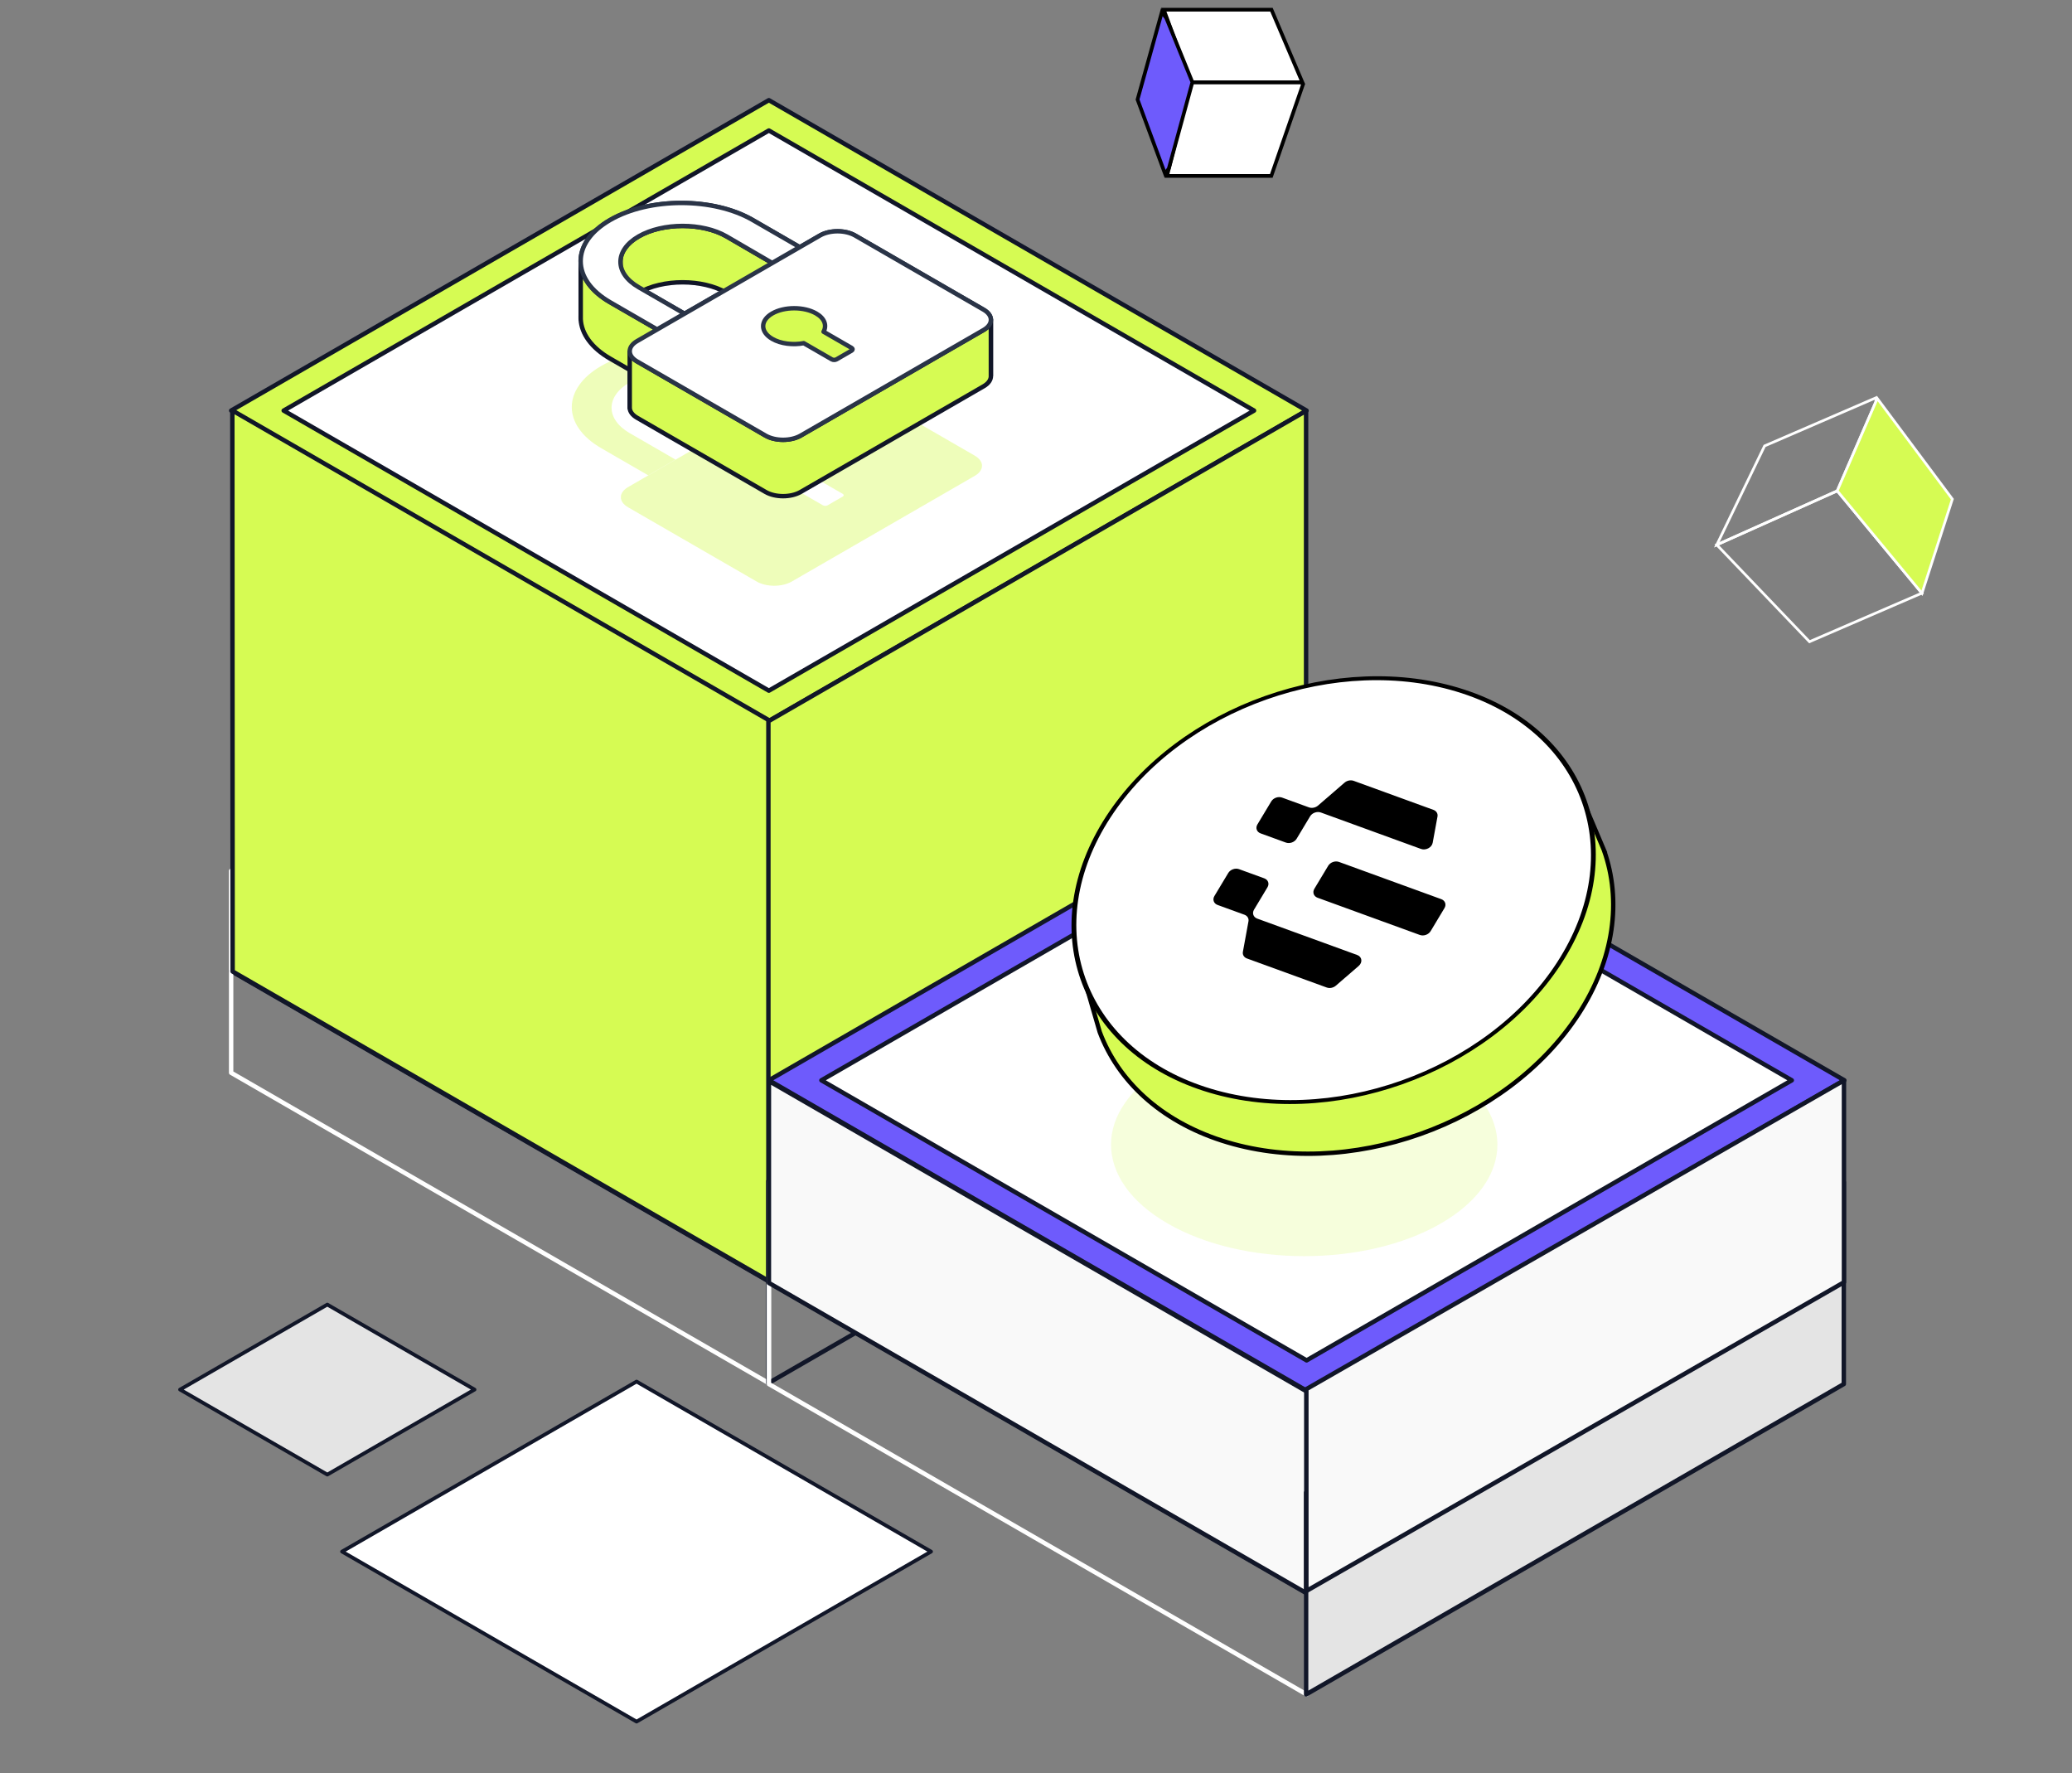 <svg width="201" height="172" viewBox="0 0 201 172" fill="none" xmlns="http://www.w3.org/2000/svg">
<rect x="0" y="0" width="201" height="172" fill="#808080" stroke="none"/>
<g clip-path="url(#clip0_4690_5152)">
<path d="M74.586 64.085L22.425 94.191L74.586 124.298L126.746 94.191L74.586 64.085Z" fill="url(#paint0_linear_4690_5152)" stroke="#111628" stroke-width="0.429" stroke-linejoin="round"/>
<path d="M74.586 66.964L27.518 94.131L74.586 121.298L121.653 94.131L74.586 66.964Z" fill="url(#paint1_linear_4690_5152)" stroke="#111628" stroke-width="0.429" stroke-linejoin="round"/>
<path d="M74.586 9.717L22.425 39.824L74.586 69.93L126.746 39.824L74.586 9.717Z" fill="#D6FB53" stroke="#111628" stroke-width="0.429" stroke-linejoin="round"/>
<path d="M74.586 12.659L27.518 39.826L74.586 66.993L121.653 39.826L74.586 12.659Z" fill="white" stroke="#111628" stroke-width="0.429" stroke-linejoin="round"/>
<path opacity="0.4" d="M60.935 47.243L78.684 36.996C79.627 36.451 81.144 36.451 82.087 36.996L94.556 44.195C95.499 44.739 95.499 45.615 94.556 46.16L76.807 56.407C75.864 56.952 74.347 56.952 73.404 56.407L60.935 49.208C59.992 48.664 59.992 47.788 60.935 47.243ZM77.108 47.441L79.826 49.011C79.956 49.085 80.159 49.085 80.288 49.011L81.749 48.167C81.878 48.093 81.878 47.976 81.749 47.901L79.03 46.331C79.362 45.728 79.145 45.042 78.313 44.562C77.139 43.884 75.224 43.884 74.05 44.562C72.876 45.24 72.876 46.345 74.05 47.023C74.875 47.508 76.08 47.639 77.108 47.441ZM69.623 37.087C67.274 35.731 63.437 35.731 61.089 37.087C58.741 38.443 58.741 40.658 61.089 42.014L65.527 44.576L62.882 46.103L58.328 43.474C54.505 41.267 54.523 37.69 58.328 35.493C62.151 33.286 68.347 33.296 72.153 35.493L76.706 38.122L74.043 39.659L69.623 37.087Z" fill="#D6FB53"/>
<path fill-rule="evenodd" clip-rule="evenodd" d="M61.09 34.114C61.071 33.744 61.306 33.372 61.797 33.088L79.546 22.841C80.489 22.296 82.006 22.296 82.949 22.841L95.418 30.04C95.871 30.301 96.106 30.639 96.124 30.98V36.446C96.106 36.105 95.871 35.767 95.418 35.506L82.949 28.307C82.006 27.763 80.489 27.763 79.546 28.307L61.797 38.555C61.306 38.838 61.071 39.211 61.09 39.58V34.114Z" fill="#EED3F8" stroke="#2A3447" stroke-width="0.429" stroke-linejoin="round"/>
<path fill-rule="evenodd" clip-rule="evenodd" d="M77.97 33.286L80.689 34.856C80.818 34.93 81.021 34.93 81.15 34.856L82.611 34.012C82.673 33.976 82.705 33.931 82.708 33.885V39.351C82.705 39.397 82.673 39.443 82.611 39.478L81.15 40.322C81.021 40.396 80.818 40.396 80.689 40.322L77.97 38.752V33.286Z" fill="#EED3F8" stroke="#2A3447" stroke-width="0.429" stroke-linejoin="round"/>
<path fill-rule="evenodd" clip-rule="evenodd" d="M79.893 32.177C79.986 32.008 80.036 31.832 80.041 31.657V37.123C80.036 37.298 79.986 37.474 79.893 37.643V32.177Z" fill="#EED3F8" stroke="#2A3447" stroke-width="0.429" stroke-linejoin="round"/>
<path fill-rule="evenodd" clip-rule="evenodd" d="M74.031 31.585C74.007 32.048 74.3 32.517 74.91 32.869C75.735 33.353 76.941 33.484 77.968 33.287V38.753C76.941 38.951 75.735 38.82 74.91 38.335C74.3 37.983 74.007 37.515 74.031 37.051V31.585Z" fill="#EED3F8" stroke="#2A3447" stroke-width="0.429" stroke-linejoin="round"/>
<path fill-rule="evenodd" clip-rule="evenodd" d="M60.191 25.289C60.143 26.217 60.729 27.154 61.95 27.859L66.388 30.422V35.888L61.95 33.326C60.729 32.621 60.143 31.683 60.191 30.755V25.289Z" fill="#EED3F8" stroke="#2A3447" stroke-width="0.429" stroke-linejoin="round"/>
<path fill-rule="evenodd" clip-rule="evenodd" d="M66.388 30.421L63.743 31.949V37.415L66.388 35.888V30.421Z" fill="#EED3F8" stroke="#2A3447" stroke-width="0.429" stroke-linejoin="round"/>
<path fill-rule="evenodd" clip-rule="evenodd" d="M56.331 25.498C56.254 23.996 57.209 22.48 59.188 21.338C63.011 19.131 69.207 19.141 73.012 21.338L77.566 23.967V29.433L73.012 26.804C69.207 24.607 63.011 24.597 59.188 26.804C57.209 27.947 56.254 29.462 56.331 30.964V25.498Z" fill="#EED3F8" stroke="#2A3447" stroke-width="0.429" stroke-linejoin="round"/>
<path fill-rule="evenodd" clip-rule="evenodd" d="M74.905 25.505L70.484 22.932C68.136 21.577 64.299 21.577 61.951 22.932C60.824 23.583 60.237 24.432 60.192 25.289V30.755C60.237 29.898 60.824 29.049 61.951 28.399C64.299 27.043 68.136 27.043 70.484 28.399L74.905 30.971V25.505Z" fill="#D6FB53" stroke="#111628" stroke-width="0.429" stroke-linejoin="round"/>
<path fill-rule="evenodd" clip-rule="evenodd" d="M77.565 23.967L74.903 25.504V30.971L77.565 29.433V23.967Z" fill="#EED3F8" stroke="#2A3447" stroke-width="0.429" stroke-linejoin="round"/>
<path fill-rule="evenodd" clip-rule="evenodd" d="M63.744 31.949L59.19 29.32C57.355 28.261 56.405 26.885 56.334 25.499V30.965C56.405 32.352 57.355 33.727 59.19 34.786L63.744 37.415V31.949Z" fill="#D6FB53" stroke="#111628" stroke-width="0.429" stroke-linejoin="round"/>
<path fill-rule="evenodd" clip-rule="evenodd" d="M96.123 30.98C96.143 31.349 95.907 31.721 95.416 32.005L77.668 42.252C76.724 42.797 75.208 42.797 74.264 42.252L61.796 35.053C61.343 34.792 61.107 34.454 61.089 34.113V39.579C61.107 39.92 61.343 40.258 61.796 40.519L74.264 47.718C75.208 48.263 76.724 48.263 77.668 47.718L95.416 37.471C95.907 37.188 96.143 36.815 96.123 36.446V30.98Z" fill="#D6FB53" stroke="#111628" stroke-width="0.429" stroke-linejoin="round"/>
<path fill-rule="evenodd" clip-rule="evenodd" d="M82.708 33.887C82.71 33.837 82.678 33.786 82.611 33.748L79.892 32.178V37.644L82.611 39.214C82.678 39.253 82.71 39.303 82.708 39.353V33.887Z" fill="#D6FB53"/>
<path fill-rule="evenodd" clip-rule="evenodd" d="M80.041 31.656C80.055 31.205 79.775 30.753 79.176 30.407C78.002 29.729 76.087 29.729 74.913 30.407C74.349 30.732 74.056 31.156 74.034 31.584V37.05C74.056 36.622 74.349 36.198 74.913 35.873C76.087 35.195 78.002 35.195 79.176 35.873C79.775 36.219 80.055 36.671 80.041 37.123V31.656Z" fill="#D6FB53"/>
<path d="M61.797 33.088L79.546 22.841C80.489 22.296 82.006 22.296 82.949 22.841L95.418 30.039C96.361 30.584 96.361 31.46 95.418 32.005L77.669 42.252C76.725 42.797 75.209 42.797 74.265 42.252L61.797 35.053C60.853 34.508 60.853 33.633 61.797 33.088ZM77.969 33.286L80.688 34.855C80.817 34.93 81.02 34.93 81.15 34.855L82.61 34.012C82.74 33.937 82.74 33.82 82.61 33.746L79.891 32.176C80.223 31.573 80.007 30.887 79.175 30.407C78.001 29.729 76.086 29.729 74.912 30.407C73.738 31.084 73.738 32.19 74.912 32.868C75.737 33.352 76.942 33.483 77.969 33.286ZM70.484 22.931C68.136 21.576 64.299 21.576 61.951 22.931C59.602 24.287 59.602 26.503 61.951 27.858L66.389 30.421L63.743 31.948L59.19 29.319C55.367 27.112 55.384 23.535 59.19 21.338C63.013 19.13 69.209 19.14 73.014 21.338L77.568 23.966L74.905 25.504L70.484 22.931Z" fill="white" stroke="#2A3447" stroke-width="0.429" stroke-linejoin="round"/>
<path d="M74.583 114.578L22.422 84.473V104.055L74.583 134.161L74.583 114.578Z" stroke="white" stroke-width="0.429" stroke-linejoin="round"/>
<path d="M126.685 100.518L100.627 115.55V119.124L126.685 104.043V100.518Z" fill="url(#paint2_linear_4690_5152)" stroke="#111628" stroke-width="0.429" stroke-linejoin="round"/>
<path d="M74.699 69.921L22.539 39.815L22.568 94.231L74.728 124.337L74.699 69.921Z" fill="#D6FB53" stroke="#111628" stroke-width="0.429" stroke-linejoin="round"/>
<path d="M74.538 114.578L126.699 84.473V104.055L74.538 134.161L74.538 114.578Z" stroke="#111628" stroke-width="0.429" stroke-linejoin="round"/>
<path d="M126.698 104.055V84.473L100.618 99.526V119.108L126.698 104.055Z" stroke="#111628" stroke-width="0.429" stroke-linejoin="round"/>
<path d="M74.54 69.961L126.7 39.855V94.246L74.54 124.352L74.54 69.961Z" fill="#D6FB53" stroke="#111628" stroke-width="0.429" stroke-linejoin="round"/>
<path d="M126.751 94.277L74.591 124.384L126.751 154.49L178.507 124.376L126.751 94.277Z" fill="url(#paint3_linear_4690_5152)" stroke="#111628" stroke-width="0.429" stroke-linejoin="round"/>
<path d="M126.751 97.158L79.683 124.325L126.751 151.492L173.818 124.325L126.751 97.158Z" fill="url(#paint4_linear_4690_5152)" stroke="#111628" stroke-width="0.429" stroke-linejoin="round"/>
<path d="M126.751 74.676L74.591 104.783L126.751 134.89L178.911 104.783L126.751 74.676Z" fill="#6E5BFC" stroke="#111628" stroke-width="0.429" stroke-linejoin="round"/>
<path d="M126.751 77.619L79.683 104.786L126.751 131.953L173.818 104.786L126.751 77.619Z" fill="white" stroke="#111628" stroke-width="0.429" stroke-linejoin="round"/>
<path d="M31.751 126.54L17.465 134.785L31.751 143.031L46.036 134.785L31.751 126.54Z" fill="#E4E4E4" stroke="#111628" stroke-width="0.357" stroke-linejoin="round"/>
<path d="M61.751 134.008L33.179 150.5L61.751 166.991L90.322 150.5L61.751 134.008Z" fill="white" stroke="#111628" stroke-width="0.357" stroke-linejoin="round"/>
<circle opacity="0.2" cx="15.302" cy="15.302" r="15.302" transform="matrix(-0.866 0.5 0.866 0.5 126.52 95.721)" fill="#D6FB53"/>
<path d="M126.751 144.772L74.591 114.667V134.249L126.751 164.355L126.751 144.772Z" stroke="white" stroke-width="0.429" stroke-linejoin="round"/>
<path d="M100.668 120.073V139.557" stroke="white" stroke-width="0.429" stroke-linejoin="round"/>
<path d="M126.751 134.962L74.591 104.857V124.439L126.751 154.544L126.751 134.962Z" fill="#F9F9F9" stroke="#111628" stroke-width="0.429" stroke-linejoin="round"/>
<path d="M126.704 144.772L178.864 114.667V134.249L126.704 164.355L126.704 144.772Z" fill="#E4E4E4" stroke="#111628" stroke-width="0.429" stroke-linejoin="round"/>
<path d="M126.727 134.739L178.879 104.794V124.376L126.727 154.321L126.727 134.739Z" fill="#F9F9F9" stroke="#111628" stroke-width="0.429" stroke-linejoin="round"/>
<path fill-rule="evenodd" clip-rule="evenodd" d="M105.18 95.227C103.359 90.393 103.999 84.66 107.525 79.231C114.439 68.585 129.83 63.135 141.902 67.057C147.939 69.019 152.002 72.952 153.693 77.725L155.398 82.54C153.707 77.766 149.644 73.833 143.607 71.872C131.535 67.95 116.144 73.4 109.23 84.046C105.704 89.475 105.064 95.207 106.885 100.042L105.18 95.227Z" fill="#AAAAAA"/>
<path d="M153.609 77.772L153.212 77.926C154.88 82.636 154.486 88.052 151.065 93.32C144.204 103.885 128.913 109.3 116.932 105.407C111.079 103.506 107.347 99.501 105.62 94.916L105.216 95.05L106.681 100.101L106.683 100.109L106.686 100.117C108.461 104.83 112.537 108.688 118.505 110.627C130.67 114.579 146.161 109.093 153.127 98.367C156.615 92.996 157.314 87.313 155.598 82.469L155.599 82.469L155.594 82.457L153.609 77.772Z" fill="#D6FB53" stroke="black" stroke-width="0.426"/>
<circle cx="22.984" cy="22.984" r="22.984" transform="matrix(0.951 0.309 -0.545 0.839 120.043 59.955)" fill="white" stroke="black" stroke-width="0.426"/>
<path fill-rule="evenodd" clip-rule="evenodd" d="M137.844 82.344C138.313 82.515 138.897 82.21 138.981 81.749L139.448 79.2C139.5 78.918 139.343 78.66 139.056 78.555L131.316 75.738C131.029 75.634 130.674 75.705 130.429 75.917L127.863 78.134C127.619 78.345 127.263 78.417 126.976 78.312L124.372 77.364C123.997 77.228 123.526 77.394 123.32 77.737L121.979 79.968C121.774 80.31 121.911 80.698 122.287 80.835L124.733 81.725C125.108 81.862 125.579 81.695 125.785 81.353L127.087 79.185C127.293 78.842 127.764 78.675 128.139 78.812L137.844 82.344ZM119.149 84.679C119.355 84.337 119.826 84.17 120.201 84.307L122.647 85.197C123.022 85.334 123.16 85.722 122.954 86.064L121.651 88.233C121.445 88.576 121.583 88.964 121.958 89.1L131.661 92.632C132.131 92.803 132.204 93.347 131.804 93.693L129.589 95.607C129.345 95.818 128.99 95.89 128.702 95.785L120.963 92.968C120.676 92.864 120.518 92.606 120.57 92.324L121.111 89.369C121.163 89.087 121.006 88.829 120.719 88.725L118.116 87.778C117.74 87.641 117.603 87.253 117.808 86.91L119.149 84.679ZM137.732 90.687C138.107 90.824 138.578 90.657 138.784 90.315L140.124 88.083C140.33 87.741 140.192 87.353 139.817 87.216L129.897 83.606C129.522 83.469 129.051 83.636 128.845 83.978L127.504 86.209C127.299 86.552 127.436 86.94 127.811 87.076L137.732 90.687Z" fill="black"/>
<path d="M166.538 52.843L178.226 47.615L186.432 57.534L175.534 62.244L166.538 52.843Z" stroke="white" stroke-width="0.258"/>
<path d="M166.541 52.851L171.18 43.252L181.964 38.591L181.983 38.942L178.224 47.615L166.541 52.851Z" stroke="white" stroke-width="0.258"/>
<path d="M189.395 48.414L182.114 38.653L178.224 47.611L186.446 57.548L189.395 48.414Z" fill="#D6FB53" stroke="white" stroke-width="0.258" stroke-linecap="round"/>
<path d="M113.21 17.062H123.326L126.4 8.186L126.235 7.978H115.491L113.21 17.062Z" fill="white" stroke="black" stroke-width="0.357"/>
<path d="M115.486 7.978L112.896 0.94H123.341L126.337 7.978H115.486Z" fill="white" stroke="black" stroke-width="0.357"/>
<path d="M112.927 1.463L112.709 1.172L112.612 1.522L110.366 9.6L110.35 9.655L110.371 9.71L112.902 16.541L113.022 16.862L113.217 16.58L113.369 16.361L113.386 16.336L113.394 16.306L115.655 8.03L115.671 7.972L115.648 7.916L113.147 1.767L113.138 1.746L113.125 1.727L112.927 1.463Z" fill="#6E5BFC" stroke="black" stroke-width="0.357" stroke-linecap="round"/>
</g>
<defs>
<linearGradient id="paint0_linear_4690_5152" x1="48.505" y1="68.112" x2="100.665" y2="120.272" gradientUnits="userSpaceOnUse">
<stop stop-color="#5024B8"/>
<stop offset="1" stop-color="#6230D0"/>
</linearGradient>
<linearGradient id="paint1_linear_4690_5152" x1="51.052" y1="70.598" x2="98.119" y2="117.665" gradientUnits="userSpaceOnUse">
<stop stop-color="#BD6AFF"/>
<stop offset="1" stop-color="#F789FF"/>
</linearGradient>
<linearGradient id="paint2_linear_4690_5152" x1="126.685" y1="100.518" x2="100.627" y2="117.801" gradientUnits="userSpaceOnUse">
<stop stop-color="#FB9A32"/>
<stop offset="1" stop-color="#FB6FFE"/>
</linearGradient>
<linearGradient id="paint3_linear_4690_5152" x1="100.672" y1="98.304" x2="152.832" y2="150.464" gradientUnits="userSpaceOnUse">
<stop stop-color="#5024B8"/>
<stop offset="1" stop-color="#6230D0"/>
</linearGradient>
<linearGradient id="paint4_linear_4690_5152" x1="103.217" y1="100.791" x2="150.284" y2="147.858" gradientUnits="userSpaceOnUse">
<stop stop-color="#BD6AFF"/>
<stop offset="1" stop-color="#F789FF"/>
</linearGradient>
<clipPath id="clip0_4690_5152">
<rect width="200" height="171.429" fill="white" transform="translate(0.667 0)"/>
</clipPath>
</defs>
</svg>
